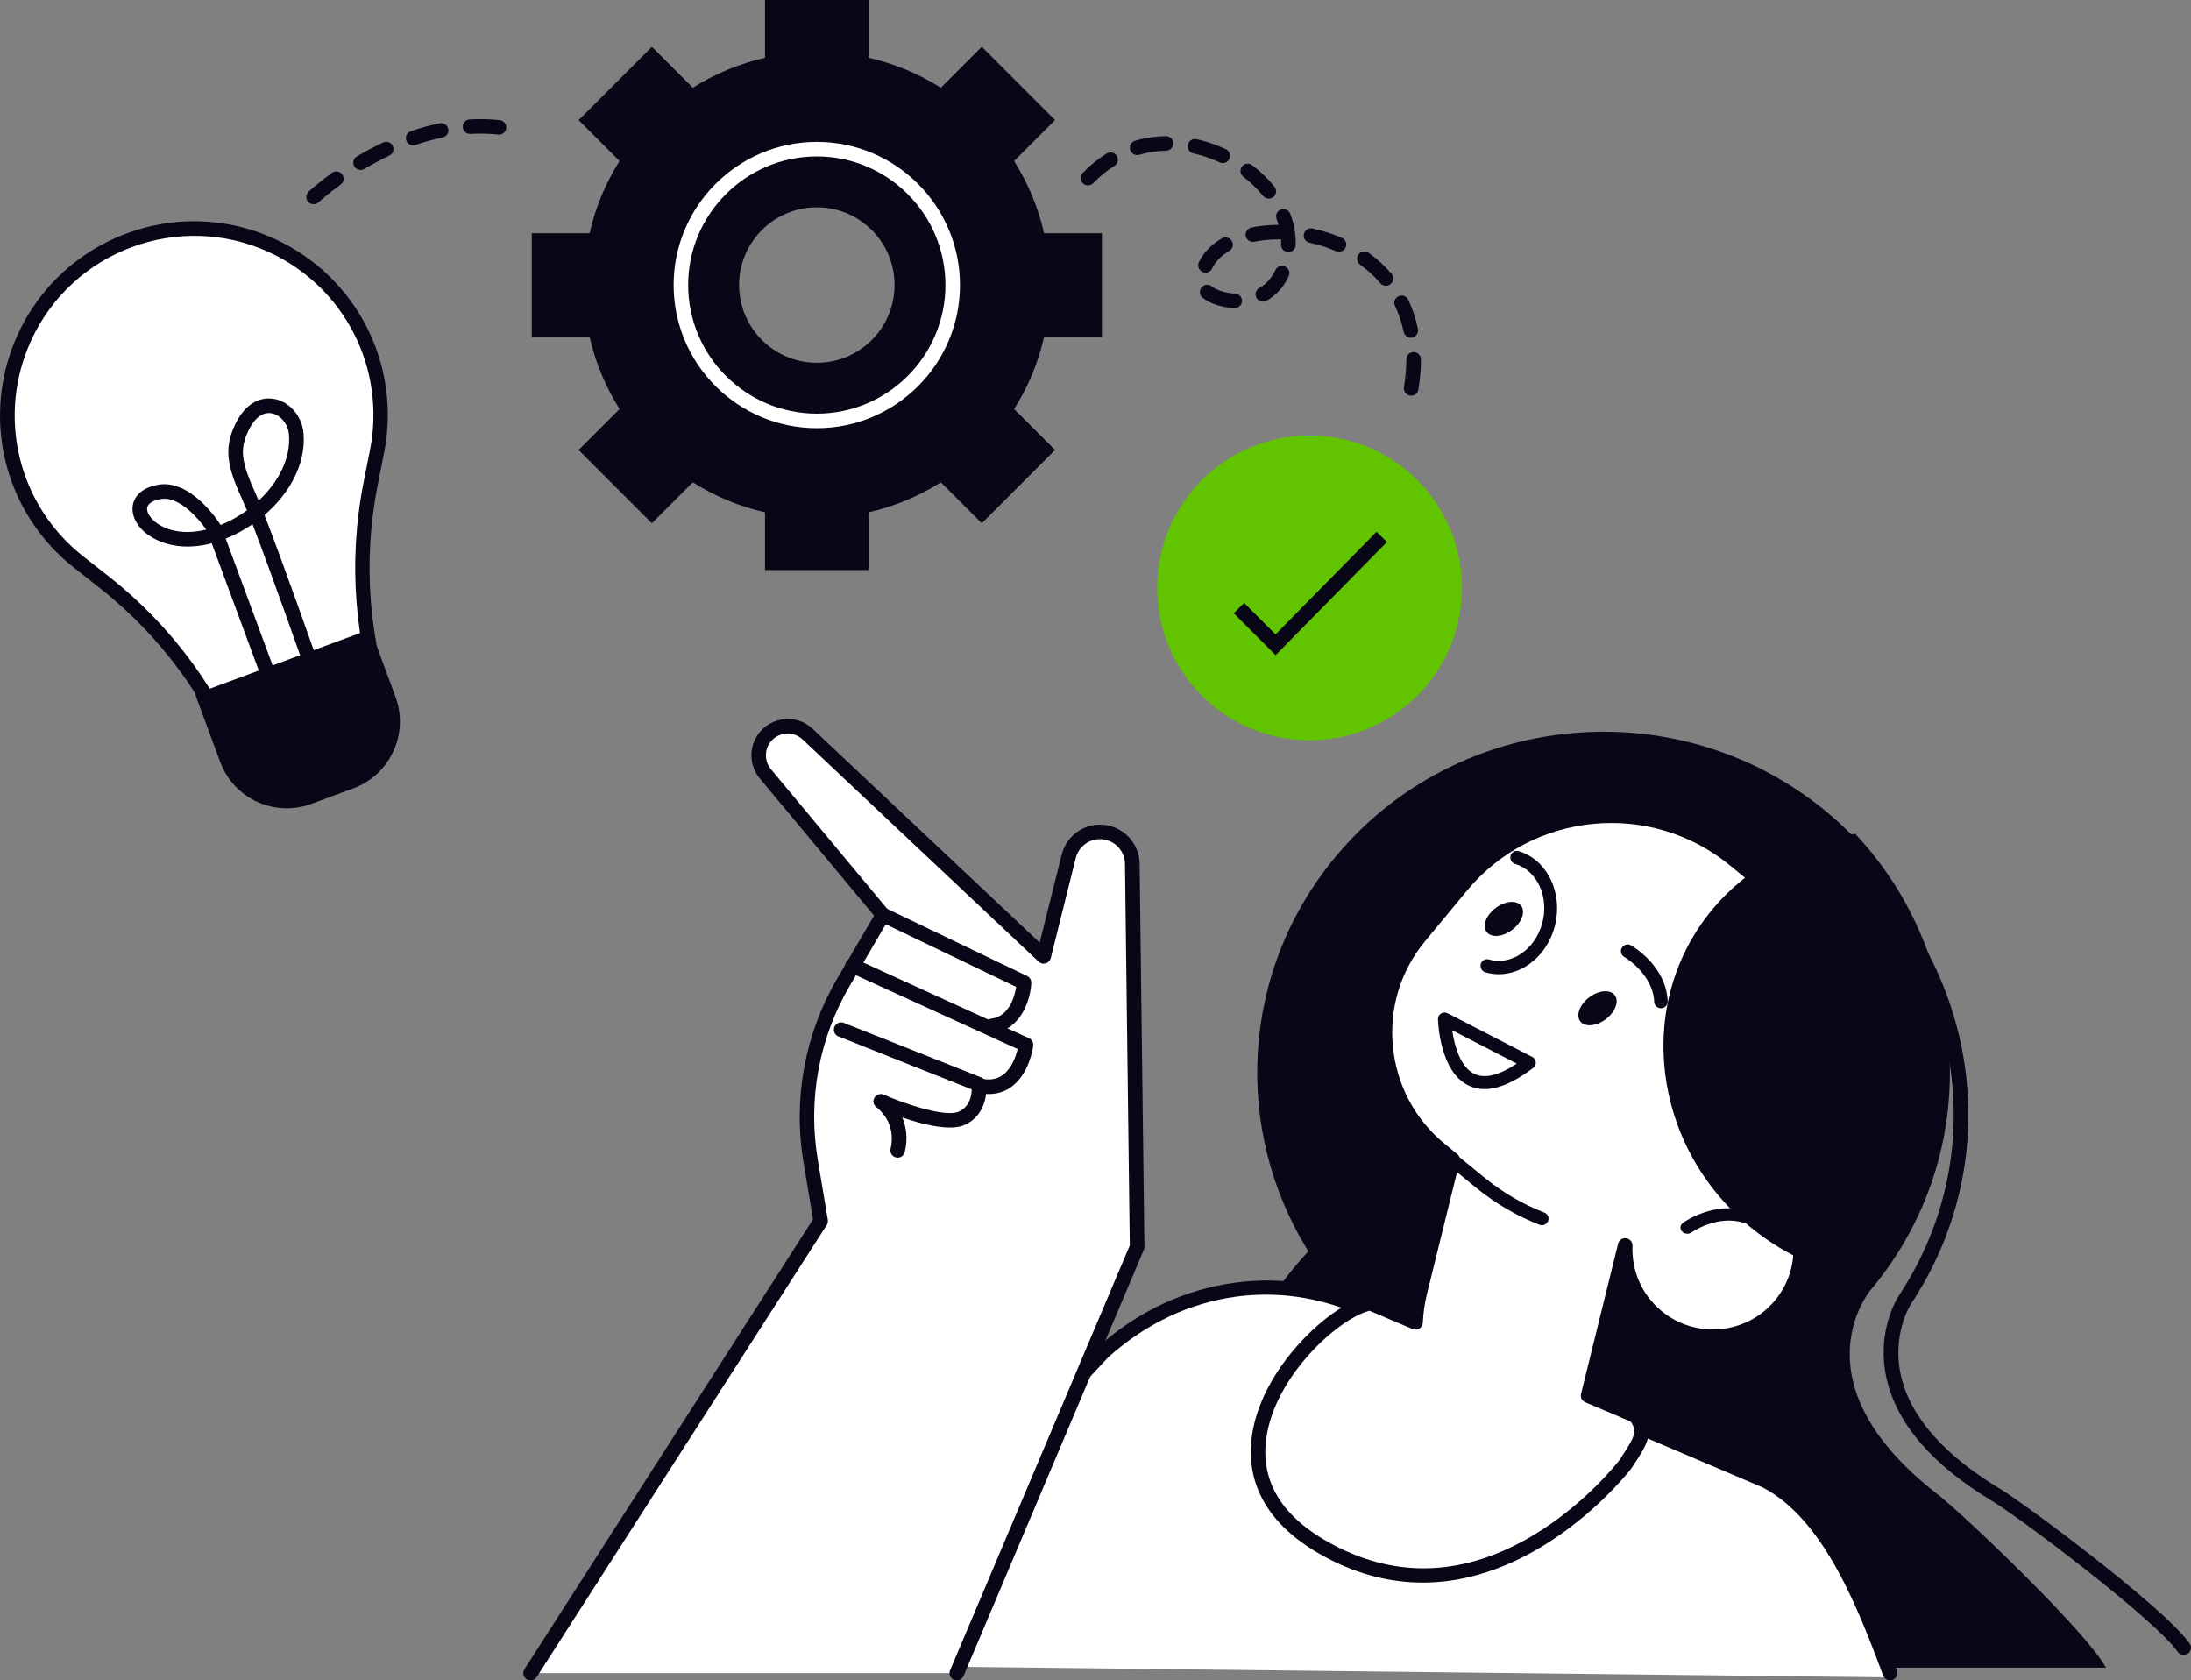 <svg height="395" viewBox="0 0 515 395" width="515" xmlns="http://www.w3.org/2000/svg"><rect x="0" y="0" width="515" height="395" fill="#808080" stroke="none"/><g fill="none"><circle cx="307.895" cy="138.193" fill="#62c400" r="35.825" transform="matrix(.16 -.987 .987 .16 122.163 419.973)"/><path d="m299.835 154-9.835-9.856 2.433-2.421 7.385 7.4 23.749-24.124 2.433 2.404z" fill="#080717"/><g transform="translate(125)"><path d="m79.183 0h-24.367v13.585c-6.1 1.401-11.825 3.793-16.968 7.04l-9.62-9.62-17.224 17.224 9.62 9.62c-3.247 5.143-5.656 10.851-7.04 16.968h-13.585v24.367h13.585c1.384 6.1 3.811 11.825 7.04 16.968l-9.62 9.62 17.224 17.224 9.62-9.62c5.143 3.247 10.851 5.656 16.968 7.04v13.585h24.367v-13.585c6.1-1.384 11.825-3.793 16.968-7.04l9.62 9.62 17.224-17.224-9.62-9.62c3.247-5.143 5.656-10.851 7.04-16.968h13.585v-24.367h-13.585c-1.384-6.1-3.811-11.825-7.04-16.968l9.62-9.62-17.224-17.224-9.62 9.62c-5.143-3.247-10.851-5.656-16.968-7.04zm6.083 67c0 10.099-8.185 18.267-18.267 18.267-10.099 0-18.267-8.185-18.267-18.267 0-10.099 8.185-18.267 18.267-18.267 10.099 0 18.267 8.168 18.267 18.267z" fill="#080717"/><path d="m67 100.645c-18.557 0-33.662-15.088-33.662-33.645s15.105-33.645 33.662-33.645 33.645 15.088 33.645 33.645-15.088 33.645-33.645 33.645zm0-63.873c-16.677 0-30.245 13.567-30.245 30.228s13.567 30.228 30.245 30.228 30.228-13.567 30.228-30.228-13.55-30.228-30.228-30.228z" fill="#fff"/></g><g transform="translate(0 52)"><path d="m5.772 27.288c-8.477 18.452-3.202 40.317 12.758 52.87l6.011 4.733c14.745 11.593 25.996 27.061 32.504 44.69l.531 1.441 34.456-12.776-.531-1.441c-6.508-17.612-8.032-36.699-4.384-55.117l1.49-7.494c3.956-19.927-6.268-39.957-24.695-48.446-21.989-10.135-48.019-.497-58.14 21.539z" fill="#fff"/><g fill="#080717"><path d="m57.576 132.72c-.24 0-.497-.051-.719-.154-.411-.189-.736-.532-.891-.96l-.531-1.441c-6.405-17.32-17.468-32.515-31.973-43.936l-6.011-4.733c-16.646-13.085-22.092-35.687-13.255-54.928 10.498-22.86 37.607-32.909 60.418-22.397 19.232 8.849 29.781 29.548 25.654 50.332l-1.49 7.511c-3.596 18.127-2.106 36.87 4.298 54.191l.531 1.441c.325.892-.12 1.869-1.01 2.195l-34.456 12.776c-.154.069-.36.103-.565.103zm-50.246-104.712c-8.169 17.801-3.134 38.688 12.262 50.795l6.011 4.716c14.968 11.764 26.373 27.421 33 45.273l31.254-11.576c-6.576-17.869-8.083-37.196-4.384-55.889l1.49-7.511c3.802-19.224-5.942-38.362-23.736-46.542-21.133-9.689-46.187-.394-55.897 20.733z"/><path d="m83.076 133.303-9.864 3.653c-8.665 3.207-18.273-1.218-21.475-9.895l-5.874-15.897 41.221-15.28 5.874 15.897c3.202 8.677-1.216 18.298-9.881 21.522z"/><path d="m62.953 108.128c-.702 0-1.353-.429-1.61-1.115l-11.577-31.314c-1.284.343-2.569.566-3.819.686-8.049.772-14.128-3.516-14.745-7.991-.36-2.521 1.01-5.539 5.908-6.448 7.775-1.423 14.334 8.815 14.608 9.243.051.069.086.154.12.223 2.158-.857 4.264-2.041 6.199-3.447-.411-.995-.754-1.818-1.045-2.452-3.185-6.945-4.333-11.164-2.312-16.377 2.928-7.511 7.621-7.683 9.522-7.408 3.716.532 6.799 4.013 7.141 8.077.617 7.323-3.374 14.285-9.179 19.258 4.316 11.061 11.902 32.686 12.279 33.766.308.892-.154 1.869-1.045 2.178s-1.867-.154-2.175-1.046c-.086-.257-7.501-21.385-11.868-32.737-2.004 1.372-4.127 2.521-6.302 3.378l11.542 31.194c.325.892-.12 1.869-1.01 2.212-.24.086-.445.12-.634.12zm-24.352-42.907c-.291 0-.582.034-.873.086-1.267.24-3.374.892-3.134 2.607.308 2.161 4.247 5.711 11.029 5.059.942-.086 1.884-.257 2.843-.48-1.713-2.504-5.857-7.271-9.864-7.271zm24.609-20.133c-2.089 0-4.007 1.904-5.326 5.299-1.456 3.738-.976 6.688 2.226 13.702.206.446.428.977.685 1.595 4.555-4.253 7.621-9.861 7.124-15.571-.206-2.487-2.072-4.682-4.213-4.99-.171-.034-.343-.034-.497-.034z"/></g></g><path d="m291.102 376.411c1.68 5.482 3.532 10.672 5.572 15.589h198.326c-4.612-8.565-33.689-36.197-39.449-40.651-33.26-25.747-16.819-46.955-15.893-48.068 28.648-34.124 23.796-84.659-10.852-112.89-34.649-28.214-85.979-23.435-114.627 10.689-22.785 27.135-24.362 64.633-6.635 93.053-.977 1.045-1.937 2.124-2.88 3.238-19.202 22.869-23.334 53.105-13.561 79.04z" fill="#080717"/><path d="m513.263 389c-.55 0-1.083-.257-1.41-.736-5.329-7.598-36.873-31.369-43.525-35.39-14.096-8.488-22.467-18.174-24.874-28.785-2.544-11.175 2.647-19.201 2.871-19.526 11.569-17.49 15.54-38.351 11.173-58.75-4.401-20.57-16.726-38.214-34.707-49.663-.808-.513-1.031-1.574-.516-2.362.516-.804 1.581-1.027 2.372-.513 18.754 11.945 31.612 30.359 36.219 51.836 4.555 21.306.413 43.091-11.655 61.351-.052.068-4.607 7.119-2.389 16.891 2.2 9.669 10.039 18.619 23.292 26.611 5.913 3.56 38.66 27.912 44.574 36.366.55.77.344 1.848-.43 2.379-.327.205-.67.291-.997.291z" fill="#080717"/><g transform="translate(190 301)"><path d="m1.69 90.426 67.62-72.632c18.192-16.394 43.103-19.768 64.235-8.685l91.608 39.04c14.687 7.691 22.791 28.368 29.1 45.138z" fill="#fff"/><path d="m254.269 94c-.684 0-1.334-.428-1.607-1.113-5.813-15.451-13.78-36.624-28.296-44.23l-91.471-38.971c-20.773-10.878-44.641-7.64-62.423 8.377l-67.518 72.512c-.65.685-1.727.737-2.411.086-.684-.651-.735-1.73-.085-2.415l67.637-72.632c18.705-16.856 44.675-20.368 66.287-9.045l91.471 38.971c15.798 8.274 24.022 30.149 30.04 46.115.325.891-.12 1.867-.992 2.21-.239.103-.445.137-.633.137z" fill="#080717"/></g><g transform="translate(294 190)"><path d="m113.801 12.154 26.486 21.848c9.344 7.711 10.684 21.659 2.937 30.981l-10.495 12.663c-3.246 3.924-6.905 7.3-10.873 10.127 8.743 7.265 9.945 20.203 2.697 28.959-7.266 8.773-20.285 10.007-29.079 2.742-5.17-4.267-7.695-10.504-7.454-16.724l-8.708 35.282 11.061 4.695c2.989 3.753 1.202 6.203-2.387 11.584 0 0-31.037 40.782-69.564 20.203-36.534-19.5-3.59-55.604 9.67-58.226l10.632 4.507c.103-2.33.429-4.695 1.013-7.06l7.695-31.169-3.057-2.519c-15.064-12.423-17.193-34.905-4.741-49.933l9.876-11.926c15.991-19.277 44.933-22.002 64.291-6.032z" fill="#fff"/><path d="m40.407 182c-7.18 0-14.857-1.696-22.827-5.963-16.524-8.808-18.516-20.511-17.279-28.77 1.082-7.197 5.067-14.891 11.268-21.642 5.376-5.877 11.577-10.093 16.18-11.001.344-.069.687-.034 1.013.103l8.434 3.581c.172-1.662.464-3.324.876-4.952l7.437-30.124-2.216-1.833c-7.643-6.306-12.367-15.233-13.312-25.155-.945-9.921 2.027-19.569 8.33-27.194l9.876-11.926c16.644-20.083 46.582-22.91 66.713-6.306l26.486 21.848c10.1 8.328 11.525 23.321 3.178 33.397l-10.495 12.663c-2.817 3.393-6.012 6.477-9.516 9.167 7.97 8.037 8.691 21.025 1.323 29.918-3.813 4.592-9.189 7.437-15.132 8.002-5.943.565-11.766-1.217-16.369-5.021-3.092-2.553-5.376-5.792-6.716-9.424l-6.338 25.652 9.705 4.112c.258.12.498.291.67.514 3.676 4.627 1.426 8.002-1.975 13.109l-.326.48c-.309.446-20.749 26.766-48.987 26.766zm-12.504-63.898c-7.334 1.902-22.054 15.182-24.218 29.679-1.563 10.418 3.659 18.917 15.51 25.24 15.407 8.225 31.398 7.437 47.544-2.348 12.161-7.368 19.787-17.29 19.856-17.392l.258-.394c3.315-4.969 4.122-6.392 2.405-8.756l-10.632-4.507c-.773-.326-1.202-1.165-.996-1.988l8.708-35.282c.206-.857 1.031-1.422 1.907-1.285.876.12 1.512.891 1.477 1.765-.24 5.963 2.25 11.549 6.836 15.336 3.899 3.221 8.829 4.712 13.861 4.25 5.033-.48 9.584-2.879 12.813-6.768 6.63-8.002 5.514-19.911-2.473-26.56-.412-.343-.636-.857-.618-1.371.017-.531.292-1.028.721-1.337 3.933-2.81 7.472-6.117 10.563-9.819l10.495-12.663c3.452-4.164 5.067-9.424 4.552-14.839s-3.092-10.281-7.266-13.725l-26.486-21.848c-18.671-15.405-46.427-12.783-61.886 5.843l-9.876 11.926c-5.737 6.923-8.416 15.679-7.558 24.692.859 8.996 5.153 17.118 12.075 22.824l3.057 2.519c.515.411.739 1.097.567 1.731l-7.695 31.169c-.55 2.21-.859 4.472-.962 6.717-.017.565-.326 1.08-.79 1.371-.481.308-1.065.343-1.597.137z" fill="#080717"/></g><g fill="#080717"><path d="m362.443 288c-.189 0-.378-.034-.567-.102-5.374-2.1-10.369-5.014-14.85-8.656l-21.46-17.515c-.67-.542-.755-1.508-.206-2.168.549-.661 1.528-.745 2.197-.203l21.46 17.515c4.223 3.439 8.927 6.2 13.992 8.165.807.305 1.202 1.203.876 1.999-.24.593-.824.966-1.442.966z"/><path d="m436.074 196c26.934 28.702 29.535 73.235 5.133 105-10.507-1.112-20.945-5.271-29.86-12.631-23.135-19.134-27.139-52.491-8.932-74.501 8.676-10.491 20.825-16.499 33.659-17.868z"/><path d="m396.612 290c-.476 0-.953-.191-1.27-.558-.547-.622-.423-1.531.265-2.025.3-.207 7.462-5.231 15.329-2.711.829.271 1.27 1.1.97 1.85s-1.217 1.148-2.046.877c-6.174-1.977-12.207 2.217-12.26 2.249-.282.223-.635.319-.988.319z"/><path d="m377.511 239.524c-2.229 1.711-4.932 1.971-6.038.588-1.106-1.4-.211-3.924 2.018-5.636 2.229-1.711 4.932-1.971 6.038-.588 1.106 1.4.193 3.924-2.018 5.636z"/><path d="m355.511 218.524c-2.229 1.711-4.932 1.971-6.038.588-1.106-1.4-.211-3.924 2.018-5.636 2.229-1.711 4.932-1.971 6.038-.588 1.106 1.4.193 3.924-2.018 5.636z"/><path d="m390.413 237c-.837 0-1.551-.656-1.586-1.502-.296-6.628-6.971-10.528-7.041-10.563-.749-.431-1.011-1.398-.575-2.14.436-.759 1.394-1.018 2.161-.587.331.19 8.278 4.781 8.627 13.152.035.863-.645 1.605-1.516 1.64-.017 0-.035 0-.07 0z"/><path d="m348.927 256c-1.31 0-2.536-.269-3.676-.806-6.893-3.239-7.233-15.138-7.25-15.641-.017-.537.272-1.041.732-1.326.46-.285 1.055-.302 1.532-.05l19.912 10.271c.46.235.783.705.817 1.225.051.52-.17 1.024-.596 1.343-4.34 3.323-8.186 4.984-11.47 4.984zm-7.59-13.829c.511 3.608 1.94 8.71 5.242 10.271 2.451 1.158 5.786.336 9.939-2.433z"/><path d="m352.293 229c-1.068 0-2.137-.155-3.188-.465-.801-.241-1.269-1.103-1.052-1.93.234-.827 1.068-1.309 1.87-1.085 5.225 1.533 10.85-2.257 12.569-8.442 1.703-6.185-1.152-12.474-6.376-14.007-.801-.241-1.269-1.103-1.052-1.93.234-.827 1.068-1.309 1.87-1.085 6.827 2.016 10.616 10.027 8.463 17.884-1.819 6.633-7.328 11.061-13.103 11.061z"/></g><g transform="translate(123 169)"><path d="m101.898 224.286 42.373-100.191-1.13-90.054c-.051-4.144-3.424-7.483-7.584-7.483-3.475 0-6.506 2.363-7.362 5.754l-5.872 23.511-55.504-52.245c-3.321-3.134-8.731-2.175-10.769 1.918-1.216 2.432-.873 5.343.856 7.415l27.615 33.152-9.262 15.822c-7.396 12.62-10.135 27.449-7.738 41.885l2.38 14.23-68.19 106.287z" fill="#fff"/><g fill="#080717"><path d="m101.898 226c-.223 0-.445-.053-.668-.139-.873-.36-1.284-1.37-.907-2.243l42.236-99.866-1.13-89.694c-.034-3.202-2.671-5.805-5.872-5.805-2.705 0-5.033 1.832-5.701 4.452l-5.872 23.511c-.154.582-.599 1.062-1.181 1.233-.582.171-1.216.017-1.661-.394l-55.504-52.245c-1.181-1.113-2.791-1.593-4.4-1.301s-2.945 1.284-3.681 2.74c-.907 1.815-.651 3.99.651 5.565l27.615 33.152c.462.548.531 1.336.154 1.969l-9.262 15.822c-7.191 12.261-9.861 26.73-7.516 40.737l2.38 14.23c.068.411-.017.856-.24 1.199l-68.19 106.287c-.514.805-1.575 1.027-2.363.514-.788-.514-1.027-1.575-.514-2.363l67.831-105.739-2.26-13.579c-2.465-14.812.36-30.086 7.944-43.032l8.663-14.778-26.845-32.227c-2.174-2.603-2.602-6.25-1.079-9.281 1.216-2.432 3.458-4.11 6.146-4.589 2.688-.479 5.359.325 7.345 2.192l53.364 50.241 5.17-20.686c1.044-4.144 4.742-7.038 9.022-7.038 5.068 0 9.228 4.127 9.296 9.178l1.13 90.054c0 .24-.051.462-.137.685l-42.373 100.191c-.291.651-.924 1.046-1.592 1.046z"/><path d="m110.15 73.888c-.856 0-1.592-.634-1.695-1.507-.12-.942.548-1.798 1.489-1.918 4.314-.531 5.564-5.291 5.907-7.483l-32.049-15.394c-.856-.411-1.216-1.438-.805-2.277.411-.856 1.438-1.216 2.277-.805l33.162 15.925c.616.291 1.01.942.976 1.627-.171 3.716-2.294 10.976-9.022 11.815-.103 0-.171.017-.24.017z"/><path d="m109.38 88.169c-.548 0-1.113-.051-1.695-.137-.942-.137-1.575-1.01-1.438-1.952.137-.942 1.01-1.593 1.952-1.438 1.832.274 3.338-.051 4.605-1.027 2.072-1.575 3.013-4.418 3.39-6.028l-39.531-18.048c-.856-.394-1.233-1.404-.839-2.277.394-.856 1.404-1.233 2.277-.839l40.764 18.614c.685.308 1.079 1.027.993 1.764-.034.257-.805 6.387-4.948 9.538-1.626 1.233-3.458 1.832-5.53 1.832z"/><path d="m87.996 103.118c-.137 0-.257-.017-.394-.051-.924-.223-1.489-1.13-1.267-2.055 1.472-6.25-3.116-9.589-3.304-9.726-.719-.514-.942-1.473-.496-2.243.428-.771 1.37-1.079 2.174-.736 5.205 2.277 14.621 5.377 17.651 3.99 2.619-1.199 3.03-3.819 3.047-5.223l-31.33-12.449c-.873-.342-1.301-1.353-.959-2.226s1.335-1.319 2.226-.959l32.34 12.843c.565.223.976.736 1.061 1.336.377 2.432-.188 7.62-4.965 9.795-3.407 1.558-9.878-.086-14.706-1.747.89 2.089 1.387 4.812.599 8.117-.188.805-.907 1.336-1.678 1.336z"/></g></g><path d="m331.71 93c-.086 0-.189 0-.275-.017-.947-.154-1.584-1.028-1.429-1.969.362-2.261.551-4.453.551-6.542 0-.942.775-1.713 1.722-1.713.947 0 1.722.771 1.722 1.713 0 2.278-.207 4.658-.603 7.09-.121.839-.861 1.439-1.687 1.439zm-.086-13.615c-.809 0-1.515-.565-1.687-1.37-.448-2.141-1.119-4.196-2.032-6.097-.413-.856-.034-1.884.809-2.278.861-.411 1.894-.034 2.29.805 1.016 2.141 1.79 4.453 2.29 6.867.189.925-.413 1.832-1.343 2.021-.086.051-.207.051-.327.051zm-41.405-6.97c-.017 0-.052 0-.069 0-2.91-.12-5.699-1.028-7.472-2.432-.74-.599-.861-1.678-.258-2.415.603-.736 1.687-.856 2.427-.257 1.171.942 3.323 1.61 5.44 1.695.947.034 1.687.839 1.653 1.781-.034.908-.809 1.627-1.722 1.627zm6.628-1.507c-.603 0-1.188-.308-1.498-.873-.465-.822-.189-1.867.637-2.329 1.67-.942 2.944-2.363 3.805-4.23.396-.856 1.412-1.233 2.29-.839.861.394 1.24 1.404.844 2.278-1.171 2.535-2.927 4.487-5.234 5.788-.258.137-.551.206-.844.206zm28.906-3.733c-.482 0-.981-.206-1.308-.599-1.36-1.61-2.961-3.065-4.734-4.35-.775-.548-.947-1.627-.396-2.398.551-.771 1.636-.942 2.41-.394 1.997 1.439 3.805 3.1 5.354 4.915.62.719.516 1.798-.207 2.415-.327.274-.723.411-1.119.411zm-42.386-3.083c-.241 0-.499-.051-.74-.171-.861-.411-1.222-1.421-.826-2.278 1.067-2.243 2.875-4.127 5.389-5.6.809-.48 1.877-.206 2.359.599.482.822.207 1.867-.603 2.346-1.911 1.13-3.254 2.5-4.029 4.11-.293.634-.912.993-1.549.993zm19.472-4.829c-.017 0-.052 0-.069 0-.947-.034-1.687-.839-1.653-1.781 0-.171.017-.343.017-.514 0-.24 0-.462-.017-.702h-.482c-2.014 0-3.96.188-5.785.565-.93.188-1.842-.411-2.032-1.336-.189-.925.413-1.832 1.343-2.021 2.014-.411 4.166-.617 6.37-.634-.138-.462-.293-.925-.465-1.37-.344-.891.103-1.867.981-2.209.895-.343 1.877.103 2.221.976.861 2.226 1.291 4.504 1.291 6.73 0 .223 0 .428-.017.651-.017.925-.792 1.644-1.704 1.644zm11.879-.086c-.224 0-.465-.051-.689-.137-1.98-.856-4.063-1.524-6.232-1.987-.93-.206-1.515-1.113-1.308-2.038s1.119-1.507 2.049-1.302c2.376.514 4.683 1.25 6.869 2.192.878.377 1.274 1.387.895 2.261-.275.617-.912 1.01-1.584 1.01zm-16.51-12.501c-.499 0-.999-.223-1.343-.651-1.308-1.627-2.858-3.134-4.614-4.487-.758-.582-.895-1.644-.31-2.398s1.67-.891 2.41-.308c1.98 1.524 3.736 3.22 5.217 5.069.585.736.465 1.815-.275 2.415-.327.223-.706.36-1.085.36zm-42.49-3.1c-.43 0-.861-.154-1.188-.48-.689-.651-.706-1.747-.052-2.415 1.722-1.798 3.633-3.339 5.647-4.59.809-.497 1.877-.257 2.376.548.499.805.258 1.867-.551 2.363-1.773 1.113-3.46 2.466-4.993 4.059-.327.343-.775.514-1.24.514zm31.695-5.24c-.241 0-.499-.051-.74-.171-1.98-.925-4.046-1.627-6.146-2.106-.93-.206-1.515-1.13-1.308-2.038.207-.925 1.119-1.507 2.049-1.302 2.341.514 4.648 1.319 6.852 2.346.861.394 1.222 1.421.826 2.278-.258.634-.878.993-1.532.993zm-20.126-1.884c-.74 0-1.429-.48-1.653-1.233-.275-.908.258-1.867 1.171-2.124 2.324-.685 4.752-1.045 7.231-1.096.947.034 1.739.736 1.756 1.678.017.942-.74 1.73-1.687 1.747-2.169.051-4.304.36-6.336.959-.155.034-.31.069-.482.069z" fill="#080717"/><path d="m73.712 48c-.461 0-.905-.171-1.246-.53-.649-.684-.615-1.76.068-2.41.085-.085 2.066-1.948 5.515-4.443.768-.547 1.827-.376 2.39.376.546.769.376 1.829-.376 2.393-3.244 2.341-5.139 4.136-5.156 4.153-.359.308-.768.461-1.195.461zm11.046-8.049c-.58 0-1.144-.291-1.468-.837-.478-.82-.205-1.863.598-2.341 2.032-1.213 4.115-2.307 6.18-3.281.854-.393 1.878-.034 2.271.82.393.854.034 1.88-.82 2.273-1.963.923-3.944 1.982-5.89 3.127-.273.154-.563.239-.871.239zm12.361-5.776c-.717 0-1.366-.444-1.622-1.162-.307-.889.171-1.863 1.059-2.17 2.271-.769 4.558-1.401 6.795-1.863.922-.188 1.827.41 2.015 1.333.188.923-.41 1.829-1.332 2.017-2.1.427-4.234 1.008-6.368 1.743-.171.068-.359.103-.546.103zm20.18-2.529c-.068 0-.12 0-.188-.017-2.151-.222-4.388-.273-6.539-.154-.939.051-1.741-.666-1.793-1.606-.051-.94.666-1.743 1.605-1.794 2.339-.137 4.763-.085 7.085.171.939.103 1.622.94 1.519 1.88-.085.872-.837 1.521-1.69 1.521z" fill="#080717"/></g></svg>